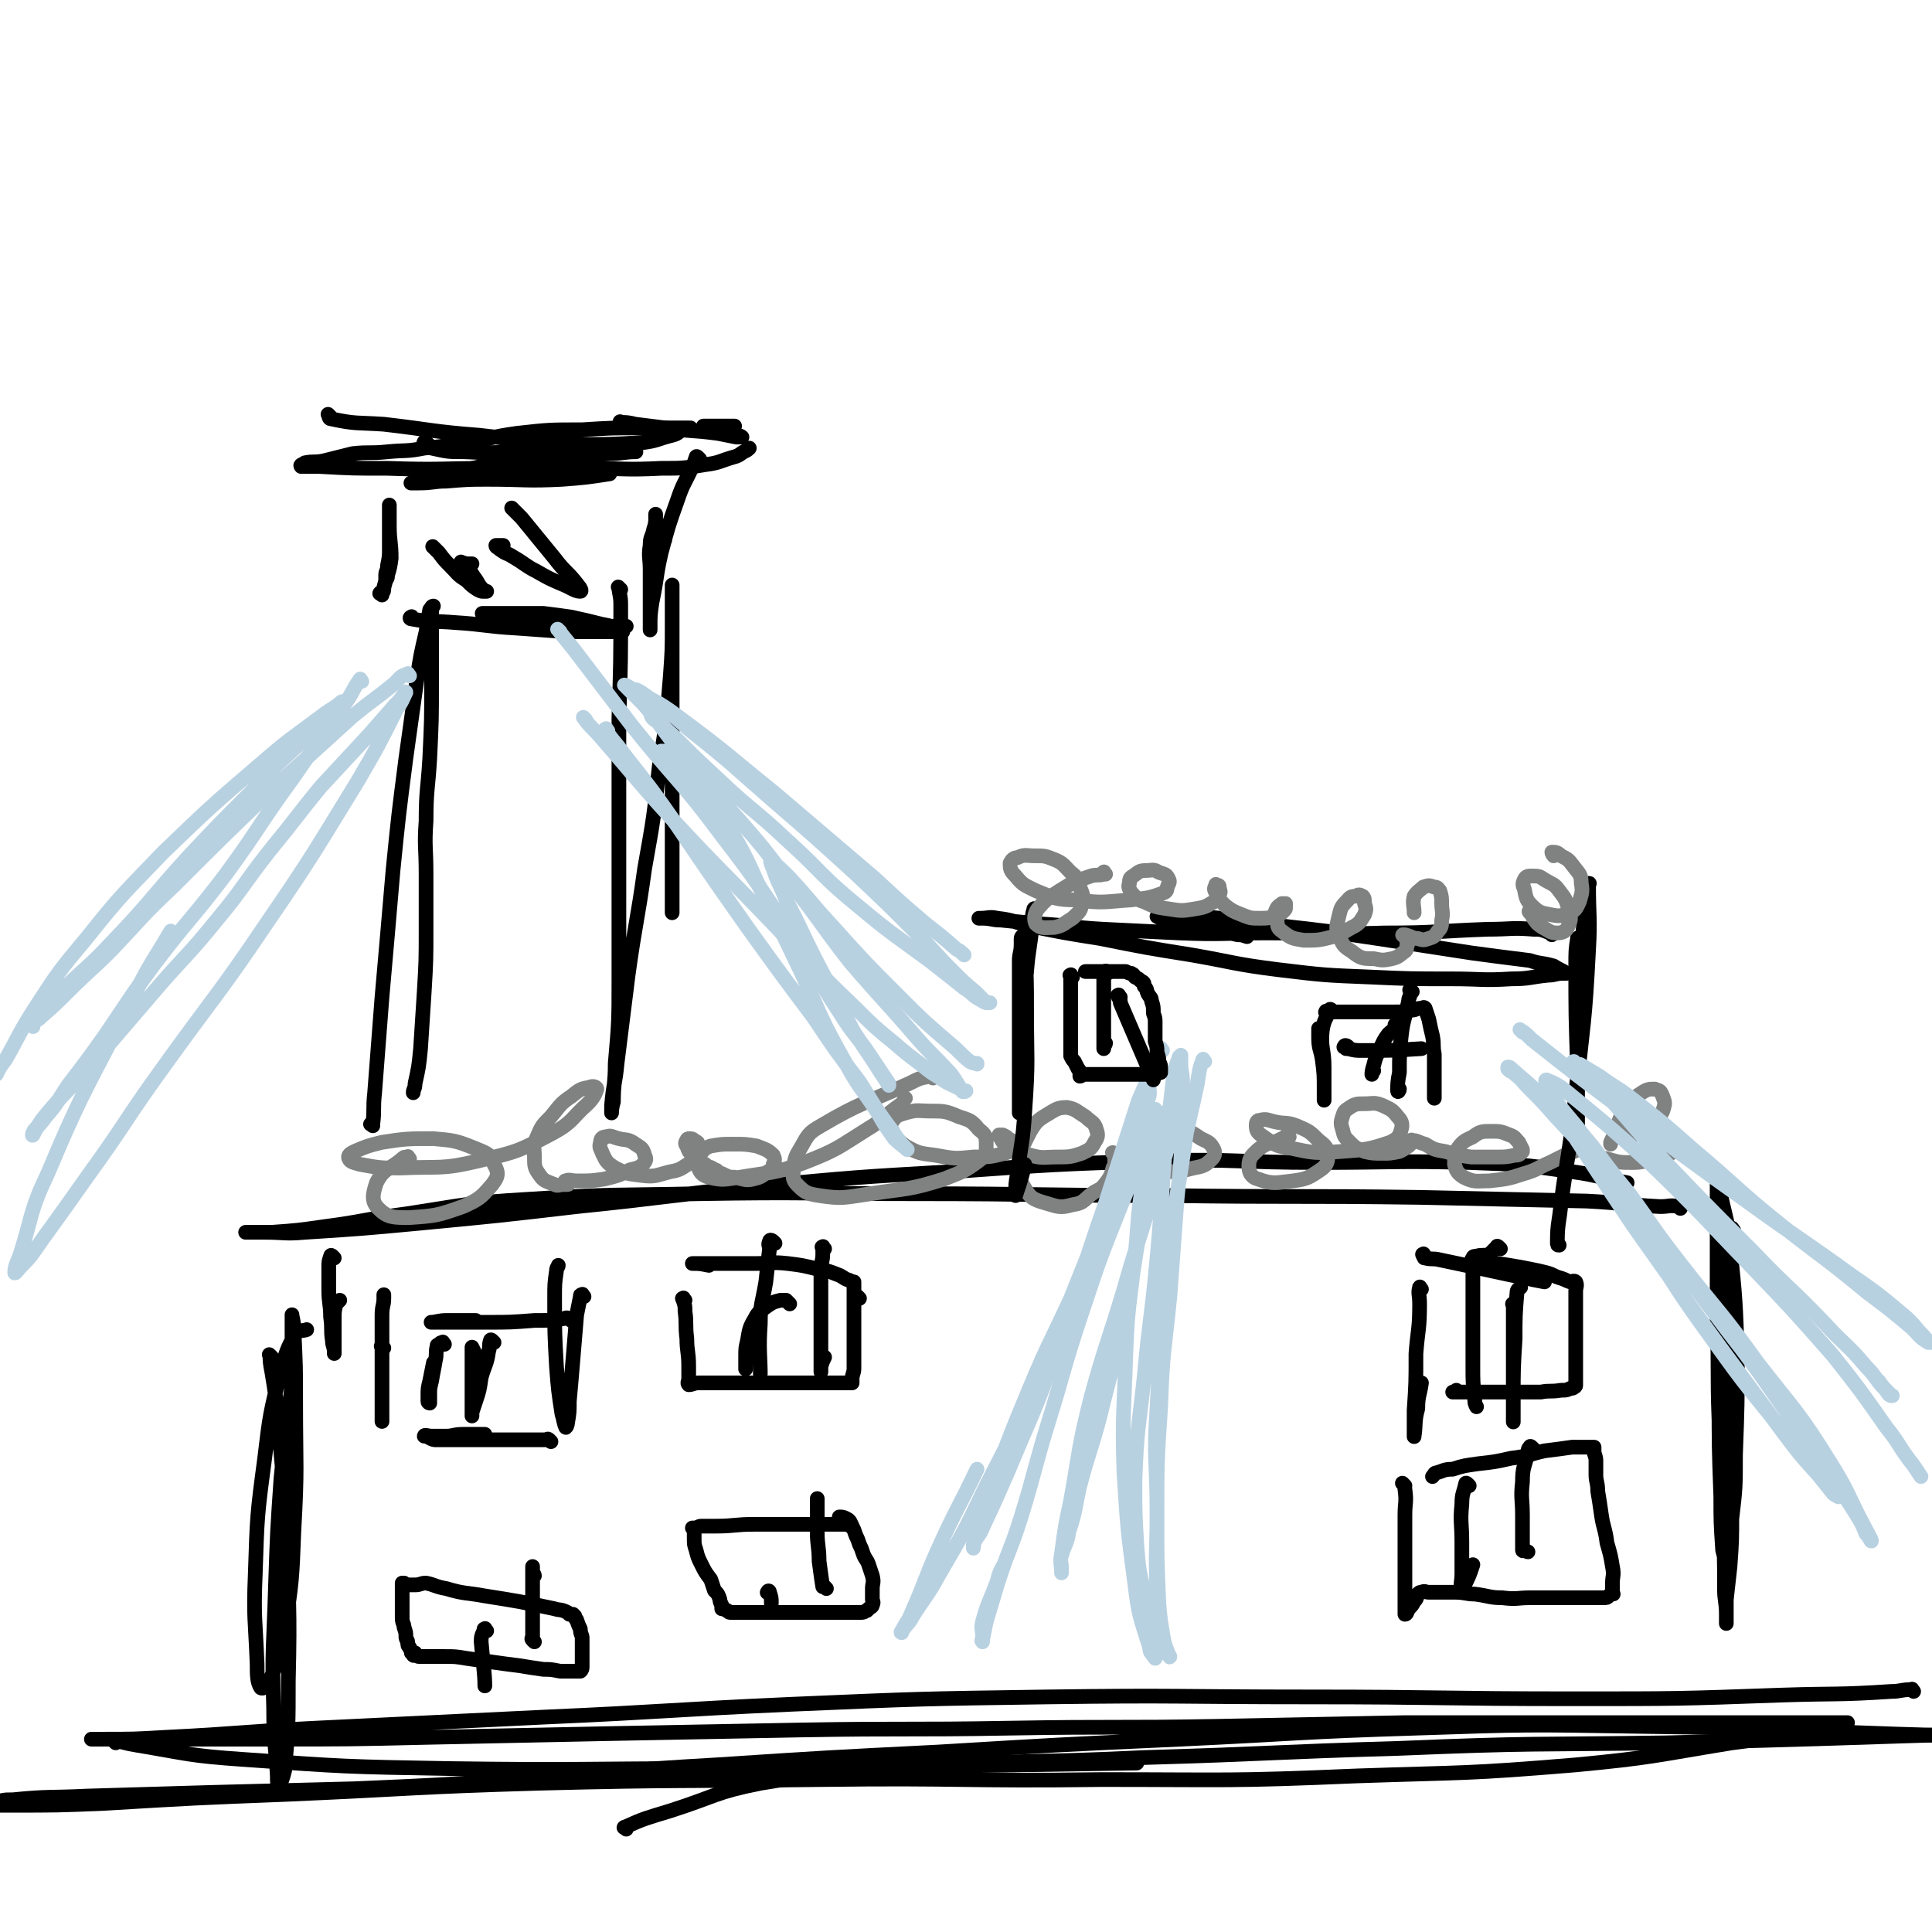 <svg viewBox='0 0 1052 1052' version='1.1' xmlns='http://www.w3.org/2000/svg' xmlns:xlink='http://www.w3.org/1999/xlink'><g fill='none' stroke='rgb(0,0,0)' stroke-width='8' stroke-linecap='round' stroke-linejoin='round'><path d='M944,670c-1,-1 -1,-2 -1,-1 -1,6 -1,7 -1,15 0,26 0,26 0,52 0,23 1,23 1,47 0,20 0,20 0,41 0,15 0,15 -1,29 -1,9 -1,9 -2,18 0,5 0,5 0,10 0,1 0,1 0,2 0,0 0,1 0,1 0,-2 0,-3 0,-5 0,-7 -1,-7 -1,-14 0,-17 0,-17 -1,-34 -1,-29 -1,-29 -2,-58 -1,-26 0,-26 -1,-52 0,-21 0,-21 0,-42 0,-12 0,-12 0,-23 0,-5 0,-5 0,-10 0,-1 0,-2 0,-1 1,1 2,2 2,6 3,14 4,14 5,28 3,29 3,30 4,59 0,27 0,27 -1,54 0,18 0,18 -2,35 0,10 0,10 -1,19 0,3 -1,3 -1,7 0,1 0,2 0,2 0,-1 0,-2 -1,-3 -1,-4 -1,-4 -2,-8 -1,-15 -1,-15 -1,-29 -1,-27 -1,-27 -1,-55 0,-30 -1,-30 -1,-60 0,-12 0,-12 0,-24 0,-2 1,-2 1,-4 '/><path d='M1042,921c-1,-1 -1,-2 -1,-1 -6,0 -6,1 -11,1 -30,2 -30,1 -60,2 -56,2 -56,2 -113,2 -72,0 -72,-1 -144,-1 -71,0 -71,-1 -143,0 -69,1 -69,1 -139,4 -67,3 -67,4 -135,7 -62,3 -62,3 -124,6 -41,2 -41,3 -82,5 -17,1 -17,1 -34,1 -3,0 -5,0 -6,0 -1,0 1,0 3,0 15,0 15,0 30,0 32,0 32,0 65,0 42,0 42,0 85,-1 48,-1 48,-1 97,-2 53,-1 53,-1 106,-2 57,-1 57,0 114,-1 57,-1 57,0 113,-1 51,-1 51,-1 102,-2 47,0 47,0 93,0 37,0 37,0 73,0 23,0 23,0 45,0 11,0 11,0 22,0 3,0 3,0 7,0 0,0 1,0 1,0 -2,0 -3,0 -5,0 -5,1 -5,2 -10,2 -24,5 -24,6 -48,9 -43,7 -43,8 -85,12 -60,5 -60,4 -119,6 -70,3 -70,2 -139,2 -76,1 -76,-1 -153,0 -77,1 -77,0 -154,2 -68,2 -68,3 -136,6 -51,2 -51,2 -101,5 -25,1 -25,1 -49,1 -5,0 -5,0 -10,0 -1,0 -2,0 -2,0 0,0 0,-1 1,-1 6,-2 6,-2 11,-2 20,-2 20,-1 40,-2 34,-1 34,-1 68,-2 39,-1 39,-1 78,-2 46,-2 46,-2 91,-5 53,-4 53,-5 106,-8 61,-4 61,-4 121,-7 66,-4 66,-4 132,-7 64,-3 64,-4 128,-6 60,-2 60,-2 120,-1 83,1 93,3 167,5 '/><path d='M148,739c-1,-1 -2,-2 -1,-1 0,3 0,4 1,9 2,12 2,12 3,24 3,30 3,30 5,61 1,42 2,42 1,83 0,25 0,25 -2,49 -1,4 -2,7 -3,8 -1,1 -1,-2 -1,-5 -1,-18 -2,-18 -2,-37 -1,-33 0,-33 1,-66 1,-30 1,-30 3,-59 2,-22 4,-22 5,-43 2,-15 1,-15 1,-29 0,-7 0,-7 0,-14 0,-1 0,-4 0,-3 0,1 1,4 1,7 1,21 1,21 1,41 0,35 1,35 -1,70 -1,26 -1,27 -5,53 -2,14 -3,15 -8,28 -1,3 -4,5 -5,4 -2,-3 -2,-7 -2,-13 -1,-25 -2,-25 -1,-49 1,-31 1,-32 5,-62 3,-25 3,-25 9,-49 3,-10 3,-11 8,-20 2,-2 3,-1 6,-2 0,0 0,0 0,0 '/><path d='M915,658c-1,-1 -1,-1 -1,-1 -5,-1 -5,0 -10,0 -20,-1 -20,-2 -40,-3 -45,-1 -45,-1 -90,-2 -69,-1 -69,0 -138,-1 -69,0 -69,-1 -139,-1 -58,0 -58,-1 -117,0 -46,1 -46,0 -92,3 -34,2 -34,3 -67,8 -23,3 -22,4 -45,7 -14,2 -14,2 -28,3 -6,0 -6,0 -12,0 -1,0 -3,0 -2,0 0,0 1,0 2,0 4,0 4,0 8,0 11,0 11,1 22,0 31,-2 31,-2 63,-5 42,-4 42,-4 85,-9 49,-5 49,-6 99,-11 53,-5 53,-5 105,-8 56,-4 56,-4 112,-6 44,-1 44,1 88,1 41,0 41,-1 82,0 28,1 28,1 56,5 15,2 18,4 30,6 '/><path d='M182,685c-1,-1 -1,-1 -1,-1 -1,-1 -1,0 -1,0 -1,3 -1,3 -1,6 0,6 0,6 0,12 0,8 1,8 1,15 1,7 0,7 1,13 0,3 1,3 1,6 0,1 0,1 0,1 0,0 0,0 0,-1 0,-4 0,-4 0,-8 0,-5 0,-5 0,-9 0,-5 0,-5 1,-9 1,-1 1,-1 2,-2 '/></g>
<g fill='none' stroke='rgb(128,130,130)' stroke-width='8' stroke-linecap='round' stroke-linejoin='round'><path d='M223,631c-1,-1 -1,-2 -1,-1 -2,0 -2,0 -3,1 -7,6 -10,5 -14,13 -2,6 -3,10 1,14 5,5 8,5 17,5 14,-1 15,-1 29,-6 9,-4 10,-5 16,-12 3,-4 4,-6 1,-11 -2,-6 -4,-6 -11,-9 -10,-4 -11,-4 -22,-5 -14,0 -15,0 -28,2 -8,2 -8,2 -15,5 -2,1 -4,2 -3,4 1,2 3,2 6,3 11,2 11,2 22,2 22,-1 22,1 43,-4 21,-5 21,-5 40,-15 11,-6 10,-8 19,-16 3,-3 4,-5 5,-8 0,-1 -2,-2 -4,-1 -5,1 -5,1 -10,5 -6,4 -6,5 -11,11 -5,5 -5,5 -8,12 -2,4 -1,5 -1,10 0,5 0,6 3,10 2,3 3,3 8,5 2,1 2,0 5,0 1,0 2,0 2,0 1,0 0,-1 0,-1 0,-1 -2,-1 -1,-1 2,-1 3,0 6,0 8,0 8,0 15,-1 8,-2 8,-2 14,-5 4,-1 5,-1 7,-3 2,-2 2,-3 1,-5 -1,-4 -2,-4 -5,-6 -4,-3 -5,-2 -9,-3 -4,-1 -4,-2 -7,-1 -2,0 -3,1 -3,3 -1,3 0,3 1,6 2,4 2,5 7,8 6,3 6,3 14,4 8,1 8,0 16,-2 6,-1 6,-2 11,-5 3,-2 3,-3 5,-6 1,-1 0,-2 -1,-4 0,-1 0,-1 -2,-2 -1,-1 -1,-1 -3,-1 0,0 -1,0 -1,1 -1,1 -1,2 0,3 1,3 1,3 3,5 3,3 3,3 7,5 2,2 3,1 5,3 2,0 1,1 3,2 0,0 0,0 1,0 4,2 4,2 7,2 5,1 6,2 10,1 4,-1 4,-1 8,-4 2,-1 3,-1 3,-4 1,-2 1,-3 0,-5 -3,-3 -4,-3 -9,-5 -6,-1 -6,-1 -13,-1 -6,0 -6,0 -12,1 -3,1 -4,2 -6,5 -1,2 -2,3 -1,6 1,3 2,5 6,6 8,2 9,1 17,0 18,-3 19,-2 35,-8 18,-7 18,-8 34,-18 10,-6 9,-7 19,-14 1,-1 1,-2 2,-3 '/><path d='M508,587c-1,-1 -1,-2 -1,-1 -6,1 -6,1 -12,4 -24,11 -26,10 -48,23 -7,4 -7,5 -11,12 -3,5 -3,5 -4,11 0,4 -1,6 2,9 4,4 5,5 12,6 13,2 14,1 28,-1 20,-3 21,-2 40,-8 10,-4 11,-4 19,-10 4,-3 4,-4 4,-8 0,-5 0,-6 -4,-9 -4,-5 -5,-5 -11,-7 -7,-3 -8,-3 -15,-3 -7,0 -7,-1 -14,1 -3,1 -4,1 -6,3 -2,3 -3,4 -1,7 2,4 3,5 7,8 7,4 8,4 16,5 11,2 11,2 21,1 9,0 9,0 17,-2 3,-1 3,-1 5,-3 0,0 0,-1 -1,-2 0,-2 0,-2 -2,-3 -1,-1 -1,-1 -3,-2 -1,0 -1,0 -2,0 0,0 0,1 1,2 1,2 1,2 4,4 6,3 6,4 12,5 7,2 7,1 15,1 6,0 7,0 13,-2 4,-2 5,-2 7,-6 2,-3 2,-4 1,-7 -1,-4 -3,-4 -6,-7 -5,-3 -5,-4 -10,-5 -5,0 -6,1 -11,4 -5,3 -6,4 -9,9 -4,8 -5,9 -6,17 0,7 -1,8 3,14 3,5 4,6 11,8 7,2 8,3 15,1 7,-1 6,-3 12,-7 4,-2 4,-2 7,-6 2,-3 2,-3 3,-7 1,-2 1,-2 1,-4 0,-2 0,-2 0,-3 0,-1 -2,-2 -1,-1 0,0 1,1 2,2 4,3 4,3 9,5 8,2 8,3 16,3 9,0 9,0 17,-2 5,-1 6,-1 10,-5 1,-1 2,-3 1,-5 -2,-4 -3,-4 -7,-6 -6,-4 -6,-4 -13,-6 -5,-1 -6,-1 -12,1 -4,1 -4,3 -7,7 -2,2 -1,2 -2,5 '/><path d='M702,619c-1,-1 -1,-2 -1,-1 -1,0 0,1 -1,1 -2,1 -2,1 -4,2 -5,2 -6,1 -11,5 -3,3 -5,4 -5,9 0,3 1,6 5,7 8,3 10,2 19,1 8,-1 9,-2 15,-6 3,-2 4,-4 4,-7 0,-5 -1,-6 -5,-9 -5,-5 -5,-5 -12,-8 -5,-2 -6,-1 -11,-2 -5,-1 -5,-2 -9,-1 -2,0 -2,2 -2,3 0,3 1,4 4,6 6,4 6,5 14,6 14,3 14,3 28,2 14,-1 15,-1 27,-5 4,-2 5,-3 6,-7 1,-3 0,-5 -2,-7 -3,-4 -4,-4 -8,-6 -5,-2 -5,-1 -10,-1 -4,0 -5,0 -8,2 -3,2 -3,2 -4,5 -1,3 -1,4 0,7 1,4 1,4 4,7 3,3 3,3 8,5 4,1 5,1 10,1 4,0 4,0 9,-1 2,-1 2,-1 5,-3 1,-1 1,-1 2,-2 0,0 -1,-2 0,-1 3,0 3,1 7,2 5,3 5,3 11,4 7,2 7,2 14,3 7,0 7,0 14,0 5,0 5,0 10,-1 2,0 2,0 4,-2 0,0 0,0 0,-1 -1,-2 -1,-2 -2,-4 -2,-2 -2,-3 -5,-4 -5,-2 -5,-2 -10,-2 -5,0 -6,0 -10,3 -4,2 -5,2 -8,6 -2,4 -2,5 -2,9 1,4 2,5 5,7 6,3 7,2 14,2 9,-1 10,-1 19,-4 7,-2 7,-3 14,-6 4,-2 4,-2 8,-4 3,-1 3,-1 5,-2 0,-1 0,-1 1,-1 0,-1 0,0 0,0 1,0 1,0 2,0 3,1 3,1 6,2 4,2 4,2 9,3 7,2 7,2 14,2 6,0 6,-1 12,-2 4,-1 4,-1 7,-2 2,-1 2,-1 2,-2 0,-1 -1,-1 -2,-2 -3,-2 -3,-3 -7,-4 -3,-2 -3,-2 -7,-3 -3,-1 -3,-1 -6,-1 -3,0 -3,0 -5,0 -2,0 -2,0 -3,0 0,0 0,1 0,1 0,1 0,1 0,1 2,0 3,1 5,0 5,-1 5,-1 10,-4 4,-2 4,-2 7,-6 2,-2 3,-2 4,-6 1,-3 0,-4 -1,-7 -1,-2 -1,-2 -4,-3 -3,0 -4,0 -7,2 -6,4 -6,4 -10,10 -4,8 -3,9 -7,17 0,0 0,0 0,1 '/></g>
<g fill='none' stroke='rgb(0,0,0)' stroke-width='8' stroke-linecap='round' stroke-linejoin='round'><path d='M564,496c-1,-1 -1,-2 -1,-1 -1,3 -1,4 -1,8 -1,13 -2,13 -3,26 -2,20 -2,20 -3,40 -1,14 -1,14 -1,29 0,4 0,4 0,8 0,0 0,0 0,0 0,-1 0,-1 0,-2 0,-4 0,-4 0,-9 0,-8 0,-8 0,-17 0,-9 0,-9 0,-19 0,-10 0,-10 0,-20 0,-8 0,-8 0,-16 0,-4 1,-4 1,-9 0,-1 0,-2 0,-3 0,-1 1,-2 2,-1 0,1 0,3 0,6 1,17 1,17 1,34 0,27 1,27 -1,55 -1,17 -2,17 -4,34 -1,6 -1,6 -1,12 0,0 0,0 0,0 3,-9 3,-9 5,-17 '/><path d='M860,512c-1,-1 -1,-2 -1,-1 -1,6 -1,7 -1,14 0,28 0,28 1,56 0,11 0,11 0,21 0,4 0,4 0,8 0,1 0,1 0,2 0,1 0,1 0,1 0,-1 0,-1 0,-2 0,-7 0,-7 0,-13 0,-11 0,-11 0,-23 0,-20 0,-20 1,-41 1,-18 1,-18 3,-37 0,-7 0,-7 1,-14 1,-2 1,-2 1,-2 1,0 0,0 0,1 0,17 1,18 0,35 -2,40 -3,40 -7,79 -3,30 -4,30 -8,59 -1,11 -2,11 -2,21 0,2 0,2 1,2 '/><path d='M845,509c-1,-1 -1,-1 -1,-1 -5,-2 -5,-2 -9,-2 -12,-1 -12,0 -25,0 -28,1 -28,2 -56,2 -32,1 -32,0 -65,0 -23,0 -23,1 -47,0 -21,-1 -21,-1 -41,-2 -18,-1 -18,-2 -36,-3 -10,-1 -10,-1 -20,-2 -5,0 -5,-1 -10,-1 -1,0 -2,0 -2,0 0,0 0,0 1,0 4,0 5,-1 9,0 9,1 9,2 17,4 20,4 20,4 39,7 25,5 25,5 50,9 23,4 23,5 47,8 25,3 25,3 50,4 22,1 22,1 44,1 17,0 17,1 33,0 10,0 10,-1 20,-2 4,0 4,-1 8,-1 1,0 2,0 2,0 -3,-2 -4,-2 -7,-4 -7,-2 -7,-1 -13,-3 -16,-2 -16,-2 -31,-4 -26,-4 -26,-4 -52,-8 -27,-4 -27,-4 -54,-7 -21,-3 -21,-3 -42,-5 -9,0 -9,0 -19,0 -2,0 -5,0 -5,0 1,1 4,1 7,2 19,4 19,4 37,8 2,0 2,0 5,1 '/></g>
<g fill='none' stroke='rgb(128,130,130)' stroke-width='8' stroke-linecap='round' stroke-linejoin='round'><path d='M602,476c-1,-1 -1,-2 -1,-1 -1,0 1,1 0,1 -3,1 -4,0 -7,1 -9,3 -9,3 -17,8 -6,4 -7,4 -12,10 -2,3 -2,6 -1,8 3,3 5,2 10,2 5,-1 5,-2 10,-5 3,-3 4,-3 5,-7 1,-5 1,-5 -1,-10 -1,-4 -1,-5 -5,-8 -4,-4 -4,-5 -9,-7 -5,-2 -5,-2 -11,-2 -4,0 -5,-1 -9,1 -2,0 -3,1 -4,3 0,3 0,4 3,7 4,5 5,5 11,8 10,4 11,5 22,5 15,2 15,1 30,0 9,-1 10,-1 18,-4 2,-1 1,-2 2,-4 1,-2 1,-2 0,-4 -1,-2 -2,-2 -5,-3 -3,-2 -4,-1 -7,-1 -4,0 -4,1 -7,3 -2,1 -2,2 -2,4 -1,2 0,3 1,5 3,3 3,4 7,5 6,3 7,3 14,4 6,1 7,1 13,0 6,-1 6,-1 11,-4 2,-2 2,-2 3,-4 1,-2 0,-2 0,-3 0,-1 0,-2 -1,-2 -1,0 -1,-1 -1,0 -1,2 -1,2 0,4 2,4 2,4 5,7 4,3 4,3 9,5 5,2 5,2 10,2 4,0 4,0 8,-1 3,-1 3,-1 5,-3 1,-1 1,-1 1,-2 0,0 0,0 0,-1 0,0 0,-1 0,-1 -1,0 -1,0 -2,0 -1,1 -2,1 -3,3 -1,2 -1,3 0,5 1,4 0,5 3,7 5,4 6,4 12,5 8,0 8,0 16,-2 6,-2 6,-3 12,-6 3,-2 3,-3 5,-6 1,-3 1,-3 0,-6 0,-2 0,-3 -1,-4 -2,-1 -2,-1 -4,0 -3,0 -3,1 -5,3 -3,3 -3,4 -4,8 -1,5 -2,6 0,10 2,5 2,6 7,9 5,4 6,4 12,4 5,1 5,1 10,0 4,-1 4,-2 7,-4 1,-1 1,-1 1,-3 1,-1 0,-1 0,-3 0,-1 -1,-1 -1,-2 -1,-1 -2,-1 -1,-1 0,0 0,0 1,0 4,1 4,2 7,2 3,1 3,1 6,0 3,-1 3,-1 5,-4 2,-2 2,-3 2,-6 1,-4 0,-5 0,-9 0,-3 0,-4 -1,-7 -1,-1 -1,-2 -3,-2 -3,-1 -3,-1 -6,0 -2,2 -3,2 -5,5 -1,4 0,5 0,9 '/><path d='M834,497c-1,-1 -1,-2 -1,-1 -1,0 0,1 0,1 0,0 1,0 1,0 1,1 0,2 1,3 2,3 2,3 5,5 4,2 4,3 8,3 3,0 5,-1 6,-4 2,-4 1,-5 0,-9 -1,-5 -2,-6 -5,-10 -3,-4 -3,-3 -8,-6 -3,-2 -3,-2 -7,-2 -2,0 -3,0 -4,2 -1,2 -1,3 0,5 1,5 1,6 4,9 4,4 5,4 10,5 5,1 6,1 10,-1 4,-1 4,-2 6,-6 1,-4 2,-5 1,-10 0,-5 -1,-5 -4,-9 -3,-4 -3,-4 -7,-6 -2,-2 -3,-2 -5,-2 0,0 0,1 1,2 0,0 0,0 0,0 '/></g>
<g fill='none' stroke='rgb(0,0,0)' stroke-width='8' stroke-linecap='round' stroke-linejoin='round'><path d='M203,613c-1,-1 -2,-1 -1,-1 0,-1 1,1 1,0 1,-8 0,-8 1,-17 2,-26 2,-26 4,-52 3,-34 3,-34 6,-69 3,-30 3,-30 7,-61 3,-21 3,-22 6,-43 2,-13 2,-13 5,-26 1,-6 1,-7 2,-12 1,-1 1,-2 2,-2 0,0 -1,1 -1,2 0,6 0,6 0,13 0,13 0,13 0,27 0,20 0,20 -1,41 -1,17 -2,17 -2,34 -1,14 0,14 0,29 0,15 0,15 0,30 0,17 0,17 -1,34 -1,16 -1,16 -2,31 -1,10 -1,10 -3,19 0,3 -1,3 -1,5 '/><path d='M338,321c-1,-1 -2,-2 -1,-1 0,3 1,4 1,9 0,31 0,31 -1,62 0,36 0,36 0,73 0,34 0,34 0,69 0,23 0,23 -2,46 0,11 -1,11 -1,21 -1,3 -1,6 -1,6 0,0 0,-2 0,-4 1,-12 2,-12 3,-23 3,-24 3,-24 6,-48 4,-29 5,-29 9,-58 5,-28 5,-28 8,-56 4,-24 4,-24 6,-49 1,-14 1,-14 1,-28 0,-8 0,-8 0,-16 0,-2 0,-2 0,-5 0,0 0,-1 0,0 0,0 0,1 0,2 0,9 0,9 0,18 0,26 0,26 0,51 0,30 0,30 0,61 0,23 0,27 0,46 '/><path d='M225,337c-1,-1 -1,-2 -1,-1 -1,0 -1,1 0,1 11,2 12,1 24,2 16,1 16,2 33,3 14,1 14,1 28,2 8,0 8,0 17,0 5,0 5,0 9,0 2,0 5,0 4,0 -3,-2 -5,-3 -11,-4 -8,-2 -8,-2 -17,-4 -7,-1 -7,-1 -15,-2 -6,0 -6,0 -13,0 -5,0 -5,0 -10,0 -3,0 -3,0 -6,0 -2,0 -2,0 -4,0 0,0 -1,0 0,0 0,0 1,0 2,1 5,1 5,1 11,2 13,2 13,3 27,4 17,1 17,0 33,0 3,0 3,0 5,0 '/><path d='M208,324c-1,-1 -2,-1 -1,-1 0,-1 1,0 1,0 1,-1 1,-1 1,-3 2,-8 3,-8 4,-16 0,-9 -1,-9 -1,-18 0,-5 0,-5 0,-9 0,-1 0,-2 0,-2 0,0 0,1 0,2 0,4 0,4 0,8 0,7 0,7 0,14 0,4 0,4 -1,9 0,3 -1,3 -1,5 0,2 0,3 0,3 0,0 1,-1 1,-2 0,-1 0,-1 0,-2 '/><path d='M232,242c-1,-1 -2,-1 -1,-1 0,-1 0,0 1,0 2,1 1,2 3,3 9,2 9,2 18,2 19,1 19,0 37,0 16,0 16,0 32,0 9,0 9,0 18,0 2,0 2,0 5,0 0,0 2,0 1,0 -6,0 -7,1 -14,1 -12,1 -12,0 -24,1 -16,1 -16,1 -32,3 -13,2 -12,3 -24,5 -8,2 -8,2 -16,4 -5,1 -5,2 -9,3 -1,0 -1,0 -2,0 -1,0 -2,0 -1,0 1,0 2,0 4,0 8,0 8,-1 15,-1 12,-1 12,-1 23,-1 20,0 20,1 40,0 13,-1 13,-1 26,-3 '/><path d='M381,250c-1,-1 -1,-1 -1,-1 -1,-1 -1,0 -1,0 -1,3 -1,3 -2,5 -4,9 -5,9 -8,18 -5,14 -5,14 -9,29 -3,13 -2,13 -5,27 -1,7 -1,7 -1,13 0,1 0,2 0,2 0,0 0,-1 0,-2 0,-8 0,-8 0,-15 0,-8 0,-8 0,-16 0,-6 -1,-7 0,-13 0,-5 1,-4 2,-9 1,-3 1,-3 1,-5 0,-2 0,-3 0,-3 0,0 0,1 0,3 0,3 -1,3 0,5 0,2 1,2 2,4 1,1 0,1 1,2 1,0 1,0 2,0 '/><path d='M180,227c-1,-1 -2,-2 -1,-1 0,0 0,2 1,2 14,3 14,2 29,3 26,3 26,4 52,6 27,3 27,4 54,5 17,0 17,0 35,-1 8,-1 8,-2 16,-4 4,-1 3,-2 6,-3 1,-1 2,-1 3,-1 0,0 1,0 1,0 -1,0 -2,0 -3,0 -4,0 -4,0 -8,0 -8,0 -8,0 -17,0 -15,0 -15,0 -31,1 -18,0 -18,0 -36,2 -14,2 -14,3 -28,5 -11,2 -11,2 -22,3 -10,2 -10,1 -20,2 -10,1 -10,0 -19,1 -8,2 -8,2 -16,4 -5,1 -5,0 -10,1 -1,1 -3,1 -2,2 3,0 5,0 10,0 18,1 18,1 37,1 29,1 29,0 58,0 25,0 25,0 51,0 20,0 20,1 40,0 12,0 12,0 24,-2 8,-1 8,-2 15,-4 4,-1 4,-2 6,-3 2,-1 2,-1 3,-2 '/><path d='M339,231c-1,-1 -2,-2 -1,-1 3,0 4,0 8,1 8,1 8,1 16,2 14,2 14,1 29,3 5,1 5,1 10,2 2,0 3,0 3,0 -1,-1 -3,-1 -6,-2 -4,-1 -4,-2 -9,-3 -3,-1 -3,-1 -6,-1 0,0 0,0 0,0 3,0 3,0 6,0 5,0 5,0 11,0 0,0 0,0 0,0 '/></g>
<g fill='none' stroke='rgb(184,209,225)' stroke-width='8' stroke-linecap='round' stroke-linejoin='round'><path d='M331,398c-1,-1 -1,-2 -1,-1 -1,0 0,0 0,1 5,7 5,6 10,13 15,19 15,19 29,39 19,28 19,28 38,55 18,25 18,25 36,49 12,18 12,18 25,35 7,11 7,12 15,23 4,5 4,6 8,11 1,1 3,3 3,3 -2,-2 -4,-3 -7,-6 -5,-7 -5,-7 -9,-14 -9,-14 -10,-13 -18,-28 -13,-23 -12,-23 -23,-47 -10,-21 -10,-21 -20,-41 -9,-18 -8,-19 -18,-36 -7,-12 -8,-11 -16,-22 -6,-8 -6,-9 -13,-16 -3,-3 -3,-3 -7,-5 -1,-1 0,-1 -1,-2 -1,0 -1,0 -1,0 -1,0 -1,0 -1,0 '/><path d='M319,392c-1,-1 -2,-2 -1,-1 2,3 3,4 7,8 21,24 20,24 41,47 26,28 27,28 53,55 23,24 23,25 47,48 10,10 10,10 21,19 7,6 7,6 15,12 5,4 5,4 10,7 4,3 5,3 9,5 2,1 2,1 4,2 0,1 1,0 1,0 -1,0 -2,1 -2,0 -3,-4 -3,-5 -6,-9 -9,-10 -9,-9 -18,-19 -18,-21 -19,-21 -37,-42 -18,-23 -17,-24 -35,-46 -12,-16 -12,-16 -25,-31 -10,-11 -10,-11 -19,-21 -6,-7 -7,-7 -12,-14 -4,-5 -4,-6 -8,-11 -3,-4 -3,-4 -6,-8 -3,-2 -3,-2 -4,-5 -1,-2 -1,-2 -2,-4 -1,-2 -1,-2 -2,-4 -1,-2 -1,-2 -2,-3 -1,-1 -2,-2 -1,-1 1,0 2,1 5,3 12,9 12,8 23,18 24,19 23,19 46,39 22,19 22,19 44,39 17,16 17,16 34,33 10,10 10,11 20,21 6,6 6,6 12,11 3,3 3,3 6,6 0,0 2,0 2,0 -1,0 -3,0 -4,-1 -6,-3 -5,-4 -10,-7 -10,-8 -10,-8 -19,-15 -19,-14 -20,-14 -38,-29 -21,-17 -20,-19 -40,-37 -17,-16 -18,-15 -35,-31 -14,-13 -14,-13 -27,-26 -9,-8 -8,-8 -16,-17 -4,-4 -4,-4 -8,-8 -1,-1 -2,-2 -2,-2 1,0 2,1 4,2 12,7 13,6 25,15 27,20 27,21 53,42 27,23 27,23 54,46 14,13 14,13 28,25 9,7 9,7 17,14 2,1 2,1 4,3 '/><path d='M305,344c-1,-1 -2,-2 -1,-1 3,4 4,5 8,10 16,21 16,21 32,42 24,30 26,29 49,60 20,26 20,27 38,54 14,20 12,21 26,42 8,13 9,12 17,24 4,6 4,6 8,12 1,2 1,1 2,3 0,0 0,1 0,1 -3,-5 -4,-6 -7,-11 -6,-9 -6,-9 -12,-18 -9,-17 -9,-17 -18,-34 -10,-19 -9,-19 -19,-38 -3,-8 -4,-8 -7,-17 -1,-2 -2,-5 -1,-4 3,2 5,4 10,9 12,13 11,13 23,26 18,20 18,20 37,39 13,13 13,13 27,25 6,5 5,5 11,10 2,1 2,1 4,1 0,1 0,0 0,0 '/><path d='M197,371c-1,-1 -1,-2 -1,-1 -3,4 -3,5 -6,10 -15,22 -15,21 -30,43 -19,26 -18,27 -37,53 -19,25 -20,24 -39,49 -14,19 -14,20 -27,39 -10,14 -10,14 -20,27 -6,9 -5,9 -12,17 -3,4 -3,4 -6,7 -1,1 -2,4 -1,3 2,-4 3,-6 7,-11 11,-13 11,-12 22,-24 18,-21 18,-21 36,-42 17,-20 18,-19 35,-40 15,-18 14,-19 29,-38 14,-17 14,-18 28,-35 13,-14 13,-14 26,-28 7,-8 7,-8 14,-16 3,-3 3,-3 5,-6 0,0 1,-2 1,-1 -2,4 -2,5 -5,9 -10,20 -10,20 -21,39 -24,39 -24,40 -50,78 -27,40 -28,39 -56,78 -21,29 -20,30 -41,59 -12,17 -12,17 -25,35 -5,7 -5,8 -11,14 -2,2 -4,5 -4,4 0,-3 1,-5 3,-10 7,-22 5,-23 15,-44 21,-50 23,-49 47,-97 9,-18 10,-18 20,-35 '/><path d='M223,368c-1,-1 -1,-2 -1,-1 -4,1 -4,2 -7,5 -11,9 -12,9 -23,18 -22,20 -22,20 -44,40 -27,26 -27,26 -53,52 -18,17 -17,17 -34,35 -12,12 -12,11 -24,23 -7,7 -7,7 -15,14 -2,2 -2,1 -4,3 0,1 0,2 0,2 0,-1 0,-2 1,-3 6,-7 6,-7 12,-14 15,-15 16,-14 30,-29 22,-23 21,-24 42,-47 17,-18 17,-18 34,-35 12,-13 12,-13 25,-25 8,-8 8,-8 16,-16 4,-3 4,-2 7,-5 1,-1 2,-3 2,-3 -1,0 -1,0 -2,1 -5,4 -5,3 -10,7 -16,12 -17,12 -32,25 -28,24 -28,24 -54,49 -22,23 -22,22 -42,47 -15,18 -15,18 -28,38 -9,14 -8,14 -16,28 -3,4 -3,4 -5,8 '/><path d='M829,562c-1,-1 -2,-2 -1,-1 2,1 3,2 6,5 24,19 24,19 48,37 34,26 34,26 69,51 29,21 29,20 58,41 13,9 13,9 25,19 6,5 6,5 11,11 3,3 3,3 5,6 1,0 2,0 2,0 -1,0 -2,0 -2,0 -5,-3 -5,-4 -9,-8 -12,-10 -12,-10 -24,-19 -23,-19 -23,-18 -46,-36 -25,-20 -24,-21 -49,-42 -17,-15 -17,-15 -35,-29 -8,-6 -8,-5 -16,-11 -5,-3 -5,-3 -10,-6 -1,-1 -2,0 -3,-1 -1,0 -2,-1 -1,-1 0,0 0,0 1,1 6,6 6,6 12,12 19,21 18,21 37,42 24,25 24,25 48,49 19,20 20,19 39,39 11,12 12,11 22,23 6,6 5,7 11,13 1,2 2,3 3,3 1,0 0,0 -1,-1 -3,-3 -4,-4 -6,-7 '/><path d='M844,598c-1,-1 -2,-2 -1,-1 2,3 3,4 6,9 20,31 20,31 40,61 24,34 24,34 48,67 17,23 17,23 34,46 9,12 9,12 19,23 4,5 4,5 8,10 1,1 1,1 3,2 0,0 1,0 1,0 -3,-3 -4,-3 -7,-7 -10,-11 -10,-11 -19,-22 -19,-25 -20,-24 -38,-49 -21,-29 -21,-29 -40,-59 -15,-22 -14,-23 -29,-45 -10,-13 -11,-13 -22,-25 -7,-8 -7,-8 -15,-16 -3,-3 -3,-4 -7,-7 -1,-2 -2,-1 -3,-2 -1,-1 -1,-1 -1,-1 0,-1 0,-1 0,-1 1,0 1,0 2,1 9,8 10,8 18,17 23,26 23,26 45,54 28,36 28,36 55,72 21,27 20,28 40,55 10,15 10,15 19,29 6,8 6,8 11,16 3,5 3,5 5,10 2,2 3,5 3,4 0,-1 -2,-4 -4,-8 -9,-17 -8,-18 -18,-34 -18,-29 -19,-28 -40,-55 -20,-28 -21,-27 -42,-54 -14,-18 -14,-19 -27,-37 -9,-11 -9,-11 -18,-23 -5,-7 -6,-7 -11,-14 -5,-6 -5,-6 -10,-12 -3,-5 -3,-5 -6,-10 -1,-2 -2,-4 -1,-4 5,2 7,3 13,8 22,18 22,18 43,37 28,27 28,28 55,56 23,24 23,24 45,49 15,19 15,19 29,39 8,10 7,11 15,21 2,3 2,3 4,6 0,0 0,0 0,0 '/><path d='M633,572c-1,-1 -1,-2 -1,-1 -2,4 -2,5 -4,10 -4,9 -4,9 -8,18 -9,28 -9,28 -18,56 -15,43 -14,44 -29,87 -11,30 -12,30 -24,59 -7,16 -7,16 -14,31 -2,5 -3,4 -5,9 0,1 0,2 0,2 1,-6 0,-7 2,-14 4,-13 5,-13 10,-26 9,-24 9,-24 19,-48 10,-24 11,-24 22,-48 8,-20 8,-20 16,-40 6,-14 7,-14 13,-29 4,-11 4,-11 8,-22 3,-8 3,-8 5,-17 2,-5 0,-5 1,-10 0,-2 1,-2 1,-4 0,0 0,-1 0,0 -2,6 -1,7 -3,14 -8,26 -8,26 -17,52 -16,41 -16,42 -34,82 -17,39 -17,39 -36,76 -12,25 -12,25 -26,49 -6,11 -7,11 -14,22 -2,4 -3,4 -5,7 -1,1 -2,2 -1,2 1,-4 3,-5 5,-10 8,-18 7,-18 15,-36 10,-22 11,-22 21,-43 '/><path d='M656,578c-1,-1 -1,-2 -1,-1 -2,5 -2,6 -3,13 -3,14 -3,13 -6,27 -5,35 -6,35 -10,70 -4,40 -4,40 -6,80 -2,28 0,28 0,57 0,21 -1,21 0,42 1,11 1,11 3,23 1,6 1,6 3,11 0,1 1,3 1,2 -1,-2 -2,-3 -3,-7 -2,-11 -2,-11 -3,-22 -1,-23 -1,-24 -1,-47 0,-30 0,-30 2,-60 1,-30 2,-30 5,-60 2,-27 2,-27 4,-54 2,-19 2,-19 3,-38 0,-11 0,-11 0,-21 0,-6 0,-6 -1,-12 0,-3 0,-4 0,-6 0,-1 0,0 0,0 -1,1 -1,0 -1,1 -2,5 -2,5 -3,10 -2,17 -2,17 -4,35 -3,32 -2,32 -5,64 -3,33 -4,32 -7,65 -3,28 -4,28 -5,56 0,18 0,18 1,35 1,13 1,13 4,26 2,11 3,11 5,22 1,6 1,6 1,12 0,1 0,1 0,2 0,0 0,0 0,0 -2,-3 -3,-3 -3,-6 -5,-16 -6,-17 -8,-34 -4,-30 -4,-30 -6,-61 -1,-32 0,-32 1,-64 1,-27 2,-27 5,-54 2,-19 1,-19 4,-38 2,-13 3,-12 5,-24 2,-7 1,-7 2,-14 0,-2 0,-3 0,-4 0,0 0,0 0,1 0,6 0,6 -1,12 -3,22 -2,22 -6,44 -5,30 -4,30 -11,60 -5,25 -6,25 -12,50 -5,19 -6,19 -11,38 -3,13 -2,13 -6,25 -1,7 -2,6 -4,13 -1,3 0,3 0,7 0,1 0,1 0,2 0,0 0,1 0,0 0,-4 -1,-5 0,-10 2,-15 2,-15 5,-29 5,-28 4,-28 11,-56 8,-29 9,-29 18,-59 7,-25 8,-25 15,-50 6,-17 6,-17 11,-35 2,-7 3,-7 4,-14 0,-2 -2,-3 -3,-2 -5,6 -6,7 -10,14 -10,20 -10,20 -18,40 -12,30 -12,30 -22,60 -10,30 -9,30 -18,59 -8,26 -7,26 -15,52 -6,19 -7,18 -13,37 -3,10 -3,10 -6,20 -1,5 -1,5 -2,10 -1,0 0,1 0,1 0,-1 0,-1 0,-3 0,-4 -1,-4 0,-8 3,-11 4,-11 8,-22 1,-4 1,-4 3,-8 '/></g>
<g fill='none' stroke='rgb(0,0,0)' stroke-width='8' stroke-linecap='round' stroke-linejoin='round'><path d='M209,734c-1,-1 -1,-2 -1,-1 -1,0 0,0 0,1 0,1 0,1 0,1 0,4 0,4 0,8 0,6 0,6 0,13 0,6 0,6 0,11 0,3 0,7 0,7 0,-1 0,-4 0,-8 0,-12 0,-12 0,-24 0,-13 0,-13 0,-26 0,-5 1,-5 1,-9 0,-1 0,-1 0,-2 '/><path d='M318,706c-1,-1 -1,-2 -1,-1 -1,0 -1,0 -1,1 -1,5 -1,5 -2,10 -1,12 -1,12 -2,24 -1,12 -1,12 -2,23 0,6 0,6 -1,12 0,1 -1,3 -1,2 -1,-2 -1,-4 -2,-7 -2,-13 -2,-13 -3,-26 -1,-18 -1,-18 -1,-37 0,-8 0,-8 1,-15 0,-2 1,-2 1,-3 '/><path d='M300,785c-1,-1 -1,-1 -1,-1 -1,-1 -1,0 -1,0 -2,0 -2,0 -4,0 -7,0 -7,0 -15,0 -9,0 -9,0 -19,0 -7,0 -7,0 -14,0 -4,0 -4,0 -8,0 -2,0 -2,0 -4,-1 -1,-1 -3,-1 -3,-1 0,-1 2,0 4,0 4,0 4,0 8,0 4,0 4,-1 9,-1 4,0 4,0 8,0 1,0 1,0 2,0 1,0 2,0 2,0 '/><path d='M311,719c-1,-1 -1,-1 -1,-1 -2,-1 -2,0 -3,0 -8,1 -8,1 -16,1 -13,1 -13,1 -25,1 -10,0 -10,0 -20,0 -5,0 -5,0 -9,0 -1,0 -3,0 -2,0 2,0 4,-1 8,-1 7,0 7,0 14,0 1,0 1,0 2,0 '/><path d='M242,732c-1,-1 -1,-2 -1,-1 -1,0 -1,0 -2,1 -1,1 -1,0 -1,1 -1,4 0,4 -1,8 -1,6 -1,5 -2,11 -1,4 -1,4 -1,7 0,2 0,2 0,4 0,0 0,1 0,1 0,0 -1,0 -1,-1 0,-1 0,-1 0,-3 0,-4 0,-4 1,-8 1,-5 1,-5 2,-10 0,0 0,0 0,0 '/><path d='M269,731c-1,-1 -1,-1 -1,-1 -1,-1 -1,0 -1,0 -1,3 0,3 -1,6 -1,7 -2,7 -4,14 -1,7 -1,7 -3,13 -1,3 -1,3 -2,6 0,0 0,2 0,2 0,-1 0,-2 0,-3 0,-5 0,-5 0,-9 0,-6 0,-6 0,-12 0,-4 0,-4 0,-8 0,-2 0,-2 0,-5 0,0 0,-1 0,0 1,1 1,2 2,4 0,0 0,0 0,1 '/><path d='M726,551c-1,-1 -1,-1 -1,-1 -1,-1 -1,0 -1,0 -2,5 -3,5 -4,11 -1,10 1,10 1,20 0,7 0,7 0,14 0,2 0,5 0,4 0,0 0,-3 0,-6 0,-8 0,-8 -1,-16 -1,-6 -2,-6 -2,-12 0,-3 0,-3 0,-5 '/><path d='M723,552c-1,-1 -2,-1 -1,-1 0,-1 0,0 1,0 3,0 3,0 6,0 7,0 7,0 14,0 8,0 8,0 16,0 5,0 5,0 10,-1 2,0 2,-1 5,-1 1,0 1,-1 2,0 1,3 1,3 2,6 1,5 1,5 2,9 1,5 0,5 1,10 0,4 0,4 0,9 0,4 0,4 0,8 0,2 0,2 0,5 0,1 0,1 0,2 '/><path d='M761,559c-1,-1 -1,-2 -1,-1 -1,0 0,0 0,1 -1,2 -2,2 -4,4 -3,4 -3,5 -5,9 -2,4 -2,4 -3,8 -1,3 -1,4 -1,5 0,0 0,-1 1,-2 0,0 0,0 0,0 '/><path d='M769,540c-1,-1 -1,-2 -1,-1 -1,0 0,0 0,1 0,3 -1,3 -1,5 -2,10 -3,10 -4,19 -1,10 -1,10 -1,20 -1,5 -1,6 -1,10 0,1 1,0 1,-1 '/><path d='M733,571c-1,-1 -2,-1 -1,-1 0,-1 1,-1 2,0 0,0 0,1 0,1 4,1 4,1 8,1 16,0 16,0 32,-1 '/><path d='M774,702c-1,-1 -1,-2 -1,-1 -1,3 0,4 0,9 0,14 -1,14 -2,27 0,16 0,16 -1,31 0,6 0,6 0,12 0,1 0,3 0,2 1,-6 0,-8 2,-15 0,-7 1,-7 2,-14 '/><path d='M825,711c-1,-1 -1,-2 -1,-1 -1,0 0,0 0,1 0,4 0,4 0,8 0,10 0,10 0,20 0,12 0,12 0,23 0,5 0,5 0,11 0,0 0,2 0,1 0,-6 0,-7 0,-13 0,-16 0,-16 1,-32 0,-12 0,-13 1,-25 0,-2 1,-2 2,-3 '/><path d='M776,684c-1,-1 -1,-2 -1,-1 -1,0 0,0 0,1 1,1 0,1 1,1 4,1 4,0 8,1 29,6 41,9 57,12 '/><path d='M803,689c-1,-1 -1,-2 -1,-1 -1,0 0,0 0,1 0,4 0,4 0,7 0,11 0,11 0,22 0,13 0,13 0,26 0,9 0,9 1,17 0,3 0,3 1,5 '/><path d='M817,680c-1,-1 -1,-1 -1,-1 -1,-1 -1,0 -1,0 -1,1 -1,1 -1,1 -2,2 -2,2 -3,3 -3,1 -4,0 -7,1 -1,0 -2,0 -2,1 -1,1 -1,2 0,2 4,1 4,1 9,1 5,0 5,0 11,1 6,1 6,1 11,2 5,1 5,1 9,2 4,1 4,2 8,3 3,1 2,1 5,2 1,0 2,-1 3,0 1,2 0,3 0,5 0,5 0,5 0,9 0,6 0,6 0,12 0,5 0,5 0,11 0,4 0,4 0,8 0,3 0,3 0,7 0,1 0,1 0,2 0,1 0,1 0,2 0,0 0,0 0,0 0,1 0,1 -1,1 0,1 -1,1 -2,1 -2,1 -2,1 -5,1 -6,1 -6,0 -11,1 -7,0 -7,0 -14,0 -8,0 -8,0 -16,0 -5,0 -5,0 -10,0 -3,0 -3,0 -6,0 -1,0 -2,0 -2,0 0,0 1,0 2,-1 '/><path d='M765,809c-1,-1 -2,-2 -1,-1 0,0 1,1 1,3 1,7 0,7 0,14 0,12 0,12 0,25 0,9 0,9 0,19 0,4 0,4 0,8 0,1 0,2 0,2 1,0 1,-1 2,-3 2,-2 2,-2 3,-4 2,-2 1,-2 2,-4 1,-1 1,-1 2,-1 2,-1 2,0 4,0 3,0 3,0 6,0 4,0 4,0 8,0 6,0 6,1 11,1 8,1 8,2 15,2 8,1 8,0 15,0 7,0 7,0 14,0 6,0 6,0 12,0 4,0 4,0 8,0 3,0 3,0 6,0 2,0 2,0 3,-1 1,-1 1,-1 2,-1 0,-1 0,0 0,0 1,0 0,0 0,-1 0,-2 0,-2 0,-5 0,-4 1,-4 0,-9 -1,-6 -1,-6 -3,-13 -1,-8 -2,-8 -3,-15 -1,-7 -1,-7 -2,-13 0,-5 -1,-5 -1,-9 0,-3 0,-3 0,-7 0,-2 0,-2 -1,-5 0,-1 0,-1 0,-2 0,0 0,0 0,0 0,-1 0,-1 0,-1 -1,0 -2,0 -3,0 -5,0 -5,0 -9,0 -7,1 -7,1 -15,2 -9,2 -9,3 -18,4 -9,2 -9,2 -18,3 -7,1 -8,1 -14,3 -5,0 -5,1 -9,2 -1,0 -1,1 -2,2 0,0 0,0 0,0 '/><path d='M800,809c-1,-1 -1,-1 -1,-1 -1,-1 -1,0 -1,0 -1,5 -2,5 -2,11 -1,10 0,10 0,21 0,8 0,8 0,17 0,4 -1,6 0,8 0,1 1,0 1,-1 3,-6 3,-6 5,-12 '/><path d='M835,789c-1,-1 -1,-1 -1,-1 -1,-1 -1,0 -1,0 -1,1 -1,1 -1,3 -2,8 -3,8 -3,16 -1,9 0,9 0,18 0,6 0,6 0,13 0,2 0,2 0,5 0,0 0,0 0,1 0,0 0,0 0,0 0,1 1,0 1,0 1,0 1,1 2,1 '/><path d='M373,708c-1,-1 -1,-2 -1,-1 -1,0 0,0 0,1 1,3 1,3 1,6 1,7 0,7 1,15 0,7 1,7 1,15 0,3 0,3 0,7 0,1 -1,2 0,3 2,0 3,-1 5,-1 5,0 5,0 9,0 7,0 7,0 14,0 7,0 7,0 15,0 6,0 6,0 13,0 5,0 5,0 10,0 4,0 4,0 7,0 4,0 4,0 7,0 2,0 2,0 4,0 2,0 2,0 4,0 0,0 0,0 0,0 1,0 1,0 1,0 0,-1 0,-1 0,-2 0,-3 1,-3 1,-6 0,-4 0,-4 0,-8 0,-5 0,-5 0,-10 0,-5 0,-5 0,-10 0,-4 0,-4 0,-9 0,-2 0,-2 0,-4 0,-2 0,-2 0,-3 0,-1 0,-1 0,-1 0,-1 0,-1 0,-1 0,-1 0,-1 0,-1 0,0 -1,0 -1,0 -1,0 -1,-1 -2,-1 -3,-1 -3,-2 -6,-3 -5,-2 -5,-2 -11,-3 -8,-2 -8,-2 -16,-3 -9,-1 -9,0 -18,0 -9,0 -9,0 -17,0 -6,0 -6,0 -12,0 -3,0 -3,0 -5,0 0,0 0,0 0,0 4,0 4,0 9,1 0,0 0,0 0,0 '/><path d='M468,707c-1,-1 -1,-1 -1,-1 '/><path d='M430,710c-1,-1 -1,-1 -1,-1 -1,-1 -1,-1 -1,-1 -2,0 -2,0 -3,0 -4,1 -4,1 -7,3 -4,3 -5,3 -7,7 -3,5 -3,6 -4,12 -1,4 -1,4 -1,9 0,2 0,2 0,5 0,0 0,0 0,1 0,0 0,1 0,0 0,0 0,0 0,-1 '/><path d='M449,680c-1,-1 -1,-2 -1,-1 -1,0 0,0 0,1 0,1 0,1 0,3 0,4 -1,4 -1,9 0,10 0,10 0,19 0,10 0,10 0,20 0,6 0,6 0,12 0,1 0,1 0,3 0,0 0,1 0,1 0,-1 0,-2 0,-3 1,-3 1,-3 2,-5 '/><path d='M422,677c-1,-1 -1,-1 -1,-1 -1,-1 -2,-1 -2,0 -1,2 0,2 0,4 -1,9 -1,9 -2,18 -2,12 -3,11 -3,23 -1,13 0,19 0,27 '/><path d='M237,299c-1,-1 -2,-2 -1,-1 0,0 0,0 1,1 1,1 1,1 2,2 3,4 3,4 6,7 4,4 4,5 9,8 3,3 3,3 6,5 2,1 2,1 3,1 1,0 2,0 2,0 -1,0 -1,0 -2,-1 -3,-3 -2,-3 -5,-7 -2,-3 -2,-3 -4,-6 -2,-1 -3,-2 -3,-2 0,0 2,1 4,1 1,0 1,0 2,0 '/><path d='M280,278c-1,-1 -2,-2 -1,-1 1,1 2,2 5,5 9,11 9,11 18,22 6,8 7,7 13,15 1,1 2,3 1,3 -3,0 -5,-2 -10,-4 -7,-3 -7,-3 -14,-7 -6,-3 -6,-4 -13,-8 -3,-2 -3,-1 -7,-4 -1,-1 -2,-1 -2,-2 0,0 1,0 2,0 1,0 1,0 2,0 '/><path d='M584,532c-1,-1 -1,-2 -1,-1 -1,0 0,0 0,1 0,1 0,1 0,3 0,7 0,7 0,14 0,8 0,8 0,16 0,4 0,4 0,7 0,1 0,1 0,2 0,1 0,1 0,1 1,2 1,2 2,3 1,2 1,2 2,4 1,1 1,1 1,2 0,1 0,1 0,2 1,0 1,-1 2,-1 2,0 2,0 4,0 3,0 3,0 7,0 4,0 4,0 8,0 4,0 4,0 8,0 4,0 4,0 7,0 3,0 3,0 5,0 1,0 1,0 2,-1 0,0 1,0 1,0 0,-1 0,-1 0,-2 0,-2 0,-2 -1,-4 0,-2 0,-2 -1,-5 0,-3 0,-3 -1,-6 0,-3 0,-3 0,-5 0,-3 0,-3 0,-6 0,-3 -1,-3 -1,-5 0,-3 0,-3 -1,-6 0,-2 -1,-2 -2,-4 -1,-2 0,-2 -2,-4 0,-2 0,-2 -2,-3 -1,-1 -1,-1 -3,-2 -1,-1 0,-1 -2,-2 -1,0 -1,0 -3,-1 -2,0 -2,0 -5,0 -2,0 -2,0 -4,0 -3,0 -3,0 -5,0 -2,0 -2,0 -4,0 -2,0 -3,0 -4,0 '/><path d='M603,530c-1,-1 -1,-2 -1,-1 -1,0 -1,1 -1,2 0,7 0,7 0,15 0,7 0,7 0,15 0,4 0,4 0,8 0,1 0,2 0,2 0,0 0,0 0,-1 0,-1 1,-1 1,-2 '/><path d='M610,543c-1,-1 -1,-2 -1,-1 -1,0 0,0 0,1 1,1 1,1 1,3 9,21 9,21 18,42 '/><path d='M463,831c-1,-1 -1,-1 -1,-1 -1,-1 -1,0 -1,0 -2,0 -2,0 -3,0 -10,0 -10,0 -19,0 -14,0 -14,0 -28,0 -11,0 -11,1 -21,1 -4,0 -4,0 -8,0 -2,0 -2,1 -4,1 0,0 -1,0 -1,0 0,0 1,0 1,1 0,1 0,1 0,2 0,2 0,2 0,3 0,3 0,3 1,6 1,4 1,4 3,8 2,4 2,4 5,8 1,3 1,3 2,6 2,2 2,2 3,5 0,1 0,1 1,3 0,1 0,1 0,2 0,0 0,0 0,0 0,0 1,0 1,0 1,0 1,1 2,1 1,1 1,1 2,1 3,0 3,0 6,0 3,0 3,0 7,0 5,0 5,0 9,0 4,0 4,0 8,0 4,0 4,0 8,0 4,0 4,0 7,0 3,0 3,0 6,0 3,0 3,0 6,0 2,0 2,0 5,0 2,0 2,0 5,0 1,0 1,0 2,0 1,0 1,0 2,0 2,0 2,-1 3,-1 1,-1 1,-1 1,-1 1,-1 2,-1 2,-2 1,-2 0,-2 0,-3 0,-3 0,-3 0,-6 0,-3 1,-3 0,-7 -1,-3 -1,-3 -2,-6 -1,-3 -2,-3 -3,-6 -1,-3 -1,-3 -2,-5 -1,-3 -1,-3 -2,-5 -1,-3 -1,-3 -2,-5 -1,-2 -1,-3 -3,-4 -2,-1 -2,-1 -4,-1 '/><path d='M310,879c-1,-1 -1,-1 -1,-1 -4,-2 -4,-1 -7,-2 -19,-4 -19,-4 -38,-7 -11,-2 -11,-1 -21,-4 -6,-1 -6,-2 -11,-3 -3,0 -3,1 -6,1 -2,0 -3,0 -5,0 -1,0 -1,-1 -1,-1 -1,0 -1,0 -1,0 0,0 0,0 0,1 0,1 0,1 0,1 0,3 0,3 0,6 0,3 0,3 0,6 0,3 0,3 0,5 0,3 1,3 1,5 1,3 1,3 1,5 0,2 1,2 1,3 0,2 0,2 1,3 0,1 1,1 1,2 0,0 0,1 0,1 0,0 1,0 2,0 0,0 -1,1 -1,1 0,1 1,0 1,0 1,0 1,1 2,1 3,0 3,0 6,0 4,0 4,0 8,0 6,0 6,0 12,1 7,1 7,1 14,2 7,1 7,1 15,2 6,1 6,1 13,2 4,0 4,0 9,1 3,0 3,0 6,0 1,0 1,0 3,0 0,0 0,0 0,0 1,0 1,0 2,0 0,0 0,0 0,0 1,-1 1,-1 1,-3 0,-1 0,-1 0,-3 0,-3 0,-3 0,-7 0,-2 0,-2 0,-5 0,-2 -1,-2 -1,-5 -1,-2 -1,-2 -2,-5 -1,-1 -1,-1 -1,-2 -1,-1 -1,-1 -1,-1 '/><path d='M265,888c-1,-1 -1,-2 -1,-1 -1,0 0,0 0,1 0,1 -1,1 -1,1 -1,2 -1,3 -1,5 1,12 2,17 2,24 '/><path d='M291,894c-1,-1 -1,-1 -1,-1 -1,-1 0,-1 0,-1 0,-2 0,-2 0,-4 0,-6 0,-6 0,-13 0,-7 0,-7 0,-14 0,-3 0,-3 0,-6 0,-1 0,-2 0,-2 0,0 0,1 0,2 0,2 1,2 1,3 '/><path d='M419,868c-1,-1 -2,-1 -1,-1 0,-1 1,-1 1,0 1,3 1,3 1,6 '/><path d='M450,865c-1,-1 -1,-1 -1,-1 -1,-1 -1,0 -1,0 -1,-6 -1,-7 -2,-14 0,-8 -1,-8 -1,-16 0,-6 0,-6 0,-12 0,-3 0,-3 0,-6 '/><path d='M63,949c-1,-1 -2,-2 -1,-1 4,0 5,1 11,2 30,5 30,6 59,8 56,4 56,4 112,5 72,1 72,0 145,0 115,-1 162,-2 230,-3 '/><path d='M341,996c-1,-1 -2,-1 -1,-1 11,-5 12,-5 25,-9 25,-8 24,-10 49,-15 42,-7 43,-6 86,-9 61,-4 61,-2 123,-5 69,-2 69,-3 139,-5 72,-3 72,-2 145,-3 85,-2 103,-3 170,-5 '/></g>
</svg>